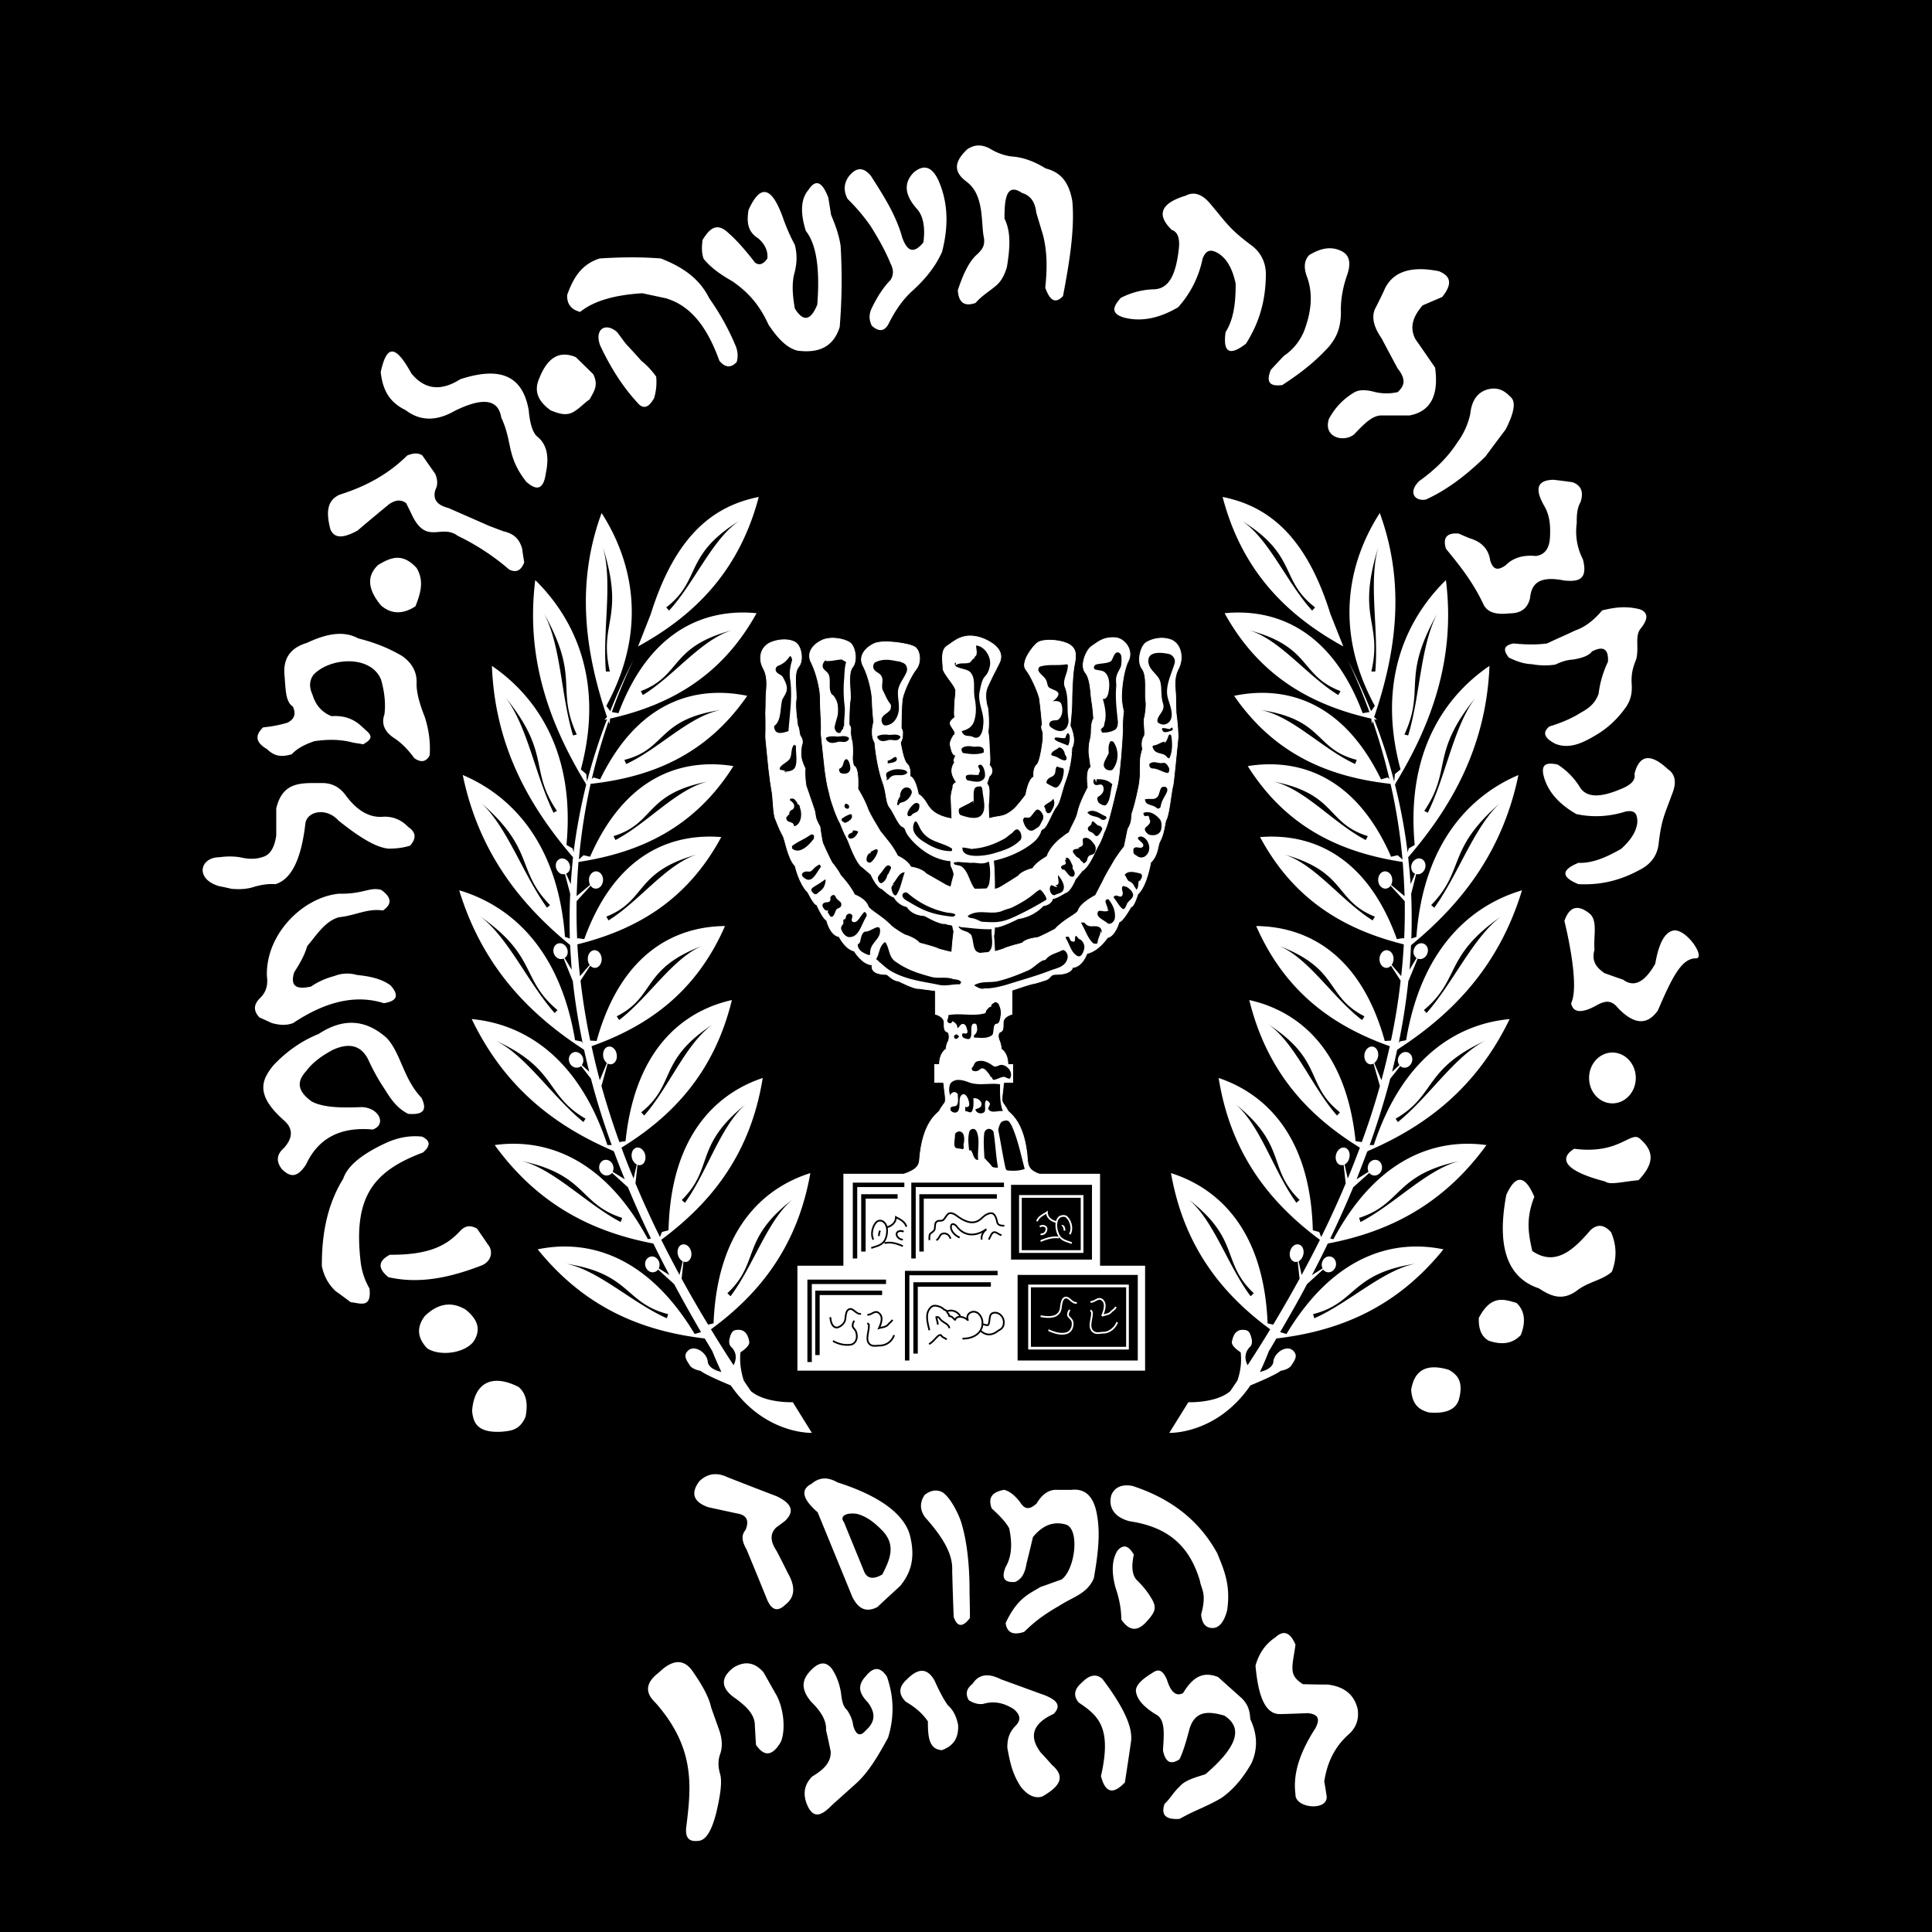 <svg xmlns="http://www.w3.org/2000/svg" width="2500" height="2500" viewBox="0 0 192.756 192.756"><path fill-rule="evenodd" clip-rule="evenodd" d="M0 0h192.756v192.756H0V0z"/><path d="M150.283 119.219c.932-2.069 1.863-2.014 2.797.187-.914 2.293-.541 3.841-.205 5.407 2.273 1.548 4.064-.037 5.797-2.069.691-.652 1.381-.578 2.07.205.559 1.305.578 2.61.074 3.934-.988.877-2.367.988-3.543 1.921-1.398.988-2.516.541-3.729-.261-3.355-1.12-4.175-4.477-3.261-9.324zm-68.707 31.659c-1.528-1.323-1.733-2.275-.615-2.834.876-.746 1.734-.634 2.591-.148 4.083 1.305 6.582 3.076 7.216 5.22.634 2.442.019 3.915-.951 5.108-.764.709-1.529 1.398-2.274 2.107-1.212.634-1.958.074-2.499-.988-1.156-2.834-2.312-5.65-3.468-8.465zm2.629.988c.652 1.622 1.324 3.226 1.976 4.848.298.783.914.914 1.846.373.765-1.492 1.437-2.983-.093-4.475-.839-.857-1.659-1.398-2.499-1.585-1.174-.131-1.659.318-1.23.839zm60.354-15.195c-2.199-.672-3.449 0-3.766 1.994.111 1.585.895 2.014 1.77 2.257 1.66.149 2.668-.28 2.984-1.269.504-1.826-.149-2.498-.988-2.982zm2.982-5.184c1.25-2.368 2.518-1.846 3.768-1.492.801.765.951 1.847.428 3.189-.783.857-1.846 1.043-3.207.577-.708-.391-1.026-1.136-.989-2.274zm-82.167 38.371c-1.062-1.007-.951-1.995.354-2.982 1.51-1.474 2.629-1.306 3.468 0 .876 1.268 1.548 2.479 1.753 3.467.242.709.503 1.398.746 2.107.41 1.081.392 1.92.13 2.629-.187.559-.187 1.175 0 1.846.261.783.038 2.237-.373 3.972-.484 1.883-1.025 2.573-1.603 2.74-.876.149-1.473-.037-1.398-1.212.484-3.971 1.044-7.924-3.077-12.567zm7.663-.652c-1.137-.951-1.081-1.883.149-2.834.988-.597 1.995-.652 2.983.466.447.783.895 1.585 1.342 2.368.764 1.528.839 3.561.391 4.586-.82 1.418-1.659 1.511-2.479.28l-.112-1.884c.038-1.23-1.062-2.125-2.274-2.982zm7.887.578c-.765-.933-1.101-1.865-.243-2.89.932-1.101 1.697-1.231 2.349-.354.503.783.746 1.566.876 2.349.075.69.168 1.343.615 1.734.335.503.541 1.007.597 1.51.279 1.007.708 1.175 1.286.485 1.026-.914.877-1.827.205-2.741-.727-.765-1.23-1.566-.242-2.629.876-1.1 1.548-.839 2.126.037.652 1.902.783 3.897.111 6.079-.969 1.789-1.958 3.468-3.207 4.586-.783.709-1.584 1.417-2.368 2.126-.969.987-1.92 1.622-2.591-.243-.336-1.006-.131-1.864.597-2.591 1.007-.615 1.883-1.306 1.846-2.48a70.998 70.998 0 0 0-.466-2.144c.056-.951-.503-1.884-1.491-2.834zm9.564-2.238c-.839.746-.876 1.492-.112 2.238 1.119.652 1.753 1.305 2.2 1.957 0 1.418.056 2.797 1.398 2.872 1.286-.467 1.659-1.361 1.622-2.48-.187-.987-.56-1.585-1.025-1.995-.448-.615-.896-1.491-1.343-2.498-.633-1.063-1.453-1.399-2.74-.094zm6.545.448c.615-.951 1.547-1.1 2.834-.448 1.455.522 2.908 1.063 4.363 1.586 1.174.466 1.715 1.025.895 1.863-2.088.952-2.518 2.238-1.287 3.86.393.41.766.839 1.137 1.249 1.475 1.268.578 2.237-.986 3.133-.691.223-1.398-.075-2.09-.896-.912-1.323-1.156-2.647-1.398-3.972 0-.708.094-1.397.746-2.106.467-.466.766-.988-.094-1.734-1.006-.652-2.012-.839-3.02-.54-.484.093-.988-.056-1.473-.354-.41-.709-.168-1.212.373-1.641zm10.61 1.883c1.92 1.287 3.318 2.461 2.199 7.327.484 1.865 1.342 1.716 2.387.635.205-1.324.41-2.648.596-3.972.225-1.249-.391-3.114-2.834-6.358-.689-.614-1.398-.316-2.088.392-.747.653-.839 1.324-.26 1.976zm8.388 4.773c.076-1.474.299-3.095-.707-3.599-1.287-.783-1.939-1.585-1.996-2.368 0-.577.652-1.175 1.604-1.752.504-.354.988-.522 1.492.652.391 1.249.914 1.696 1.604 1.342.801-1.286 1.752-2.312 3.506-1.603.781.708 1.564 1.398 2.348 2.106.709.69.82 1.398.857 2.088.691 1.455.783 2.909.131 4.382-.801 1.417-1.771 2.61-2.982 3.468-.766.466-1.791.933-2.834 1.398-.467.224-.932.466-1.381.709-1.211.074-1.9-.262-1.49-1.492.578-.54.895-1.175 1.49-1.715.541-.671 1.66-.951 2.592-1.249 2.91-2.499 3.953-4.531 1.883-5.854-1.527-.43-2.926-.56-3.486 1.379-.334 1.287-.67 2.368-.988 2.983-.914.617-1.418.225-1.643-.875zm9.231-8.464c.336-1.23 1.006-2.182 1.994-2.834.803-.746 1.473-.504 1.996.746-.336 2.312-.709 3.02.744 3.934.82.019 1.66.037 2.48.037 1.66.205 2.648 1.025 2.982 2.461.15 1.119-.223 1.809-.744 2.368-1.344 1.138-2.275 2.685-2.592 4.848.092.484.168.988.242 1.492.092 1.491-3.189 1.174-3.113-.225-.299-2.199.576-4.399 1.994-6.6.354-.709.504-1.361-.764-1.492-.896.037-1.809.074-2.723.094-1.584.055-2.237-1.921-2.496-4.829zm-48.776-6.712a488.2 488.2 0 0 0-1.995-4.866c-.616-1.082-.429-1.566-.093-1.995.317-.82.205-1.455-.895-1.622-.951-.206-1.902-.41-2.834-.616-1.492-.521-1.79-1.398-.895-2.591.802-.783 1.752-.914 2.834-.392 1.622.634 3.244 1.268 4.866 1.883 1.734.82 1.697 1.641.857 2.462-.279.204-.559.429-.857.633-.652.597-.652 1.38 0 2.35.392.746.765 1.491 1.138 2.237.783 1.38.689 2.405-.243 3.133-.764.744-1.398.614-1.883-.616zm18.663 1.845a369.72 369.72 0 0 1-.149-4.587c.056-1.249-.392-2.778-2.704-5.351-.541-.746-.541-1.492-.038-2.238.597-.466 1.193-.559 1.771-.261.857.56 1.678 2.35 1.865 2.983.373 1.193.858 3.412.838 7.104.02.82.038 1.641.038 2.461-.726.952-1.266.915-1.621-.111zm16.724.261c0-1.081-.223-2.163-.596-3.244-.354-1.38-.391-2.629.205-3.617.541-.634 1.082-.597 1.641.392-.26 1.156-.168 1.977.242 2.479.635.615 1.139 1.23 1.492 1.847.633 1.006.373 1.453-.598 2.498-.8.801-1.583.82-2.386-.355zm7.963-.503c.596-2.145 0-2.518-.113-3.338-1.043-3.505-3.168-5.389-7.027-5.966-1.455-.373-2.182-1.343-1.809-2.63.354-.782 1.062-1.081 2.088-.895 3.543 1.156 6.525 3.188 8.465 6.713.652 1.603 1.379 3.15.988 5.724-.336 1.249-.877 1.827-1.604 1.733-.654-.073-.914-.595-.988-1.341zm-19.504-4.736c.654-1.119.654-2.442.355-3.859-.355-.671-1.025-1.324-1.752-1.995-.318-.913-.131-1.604 1.248-1.846.541.131 1.062.541 1.604 1.249.541.877 1.082.597 1.623.131.539-.896 1.193-1.436 2.105-1.38h1.381c1.361-.149 2.293.615 2.592 2.741.297 1.846.018 3.934-.355 6.078-.67 1.565-2.031 1.827-3.467 2.76-1.865 1.062-2.686 1.826-3.486 2.591-1.102.373-1.717.075-1.848-.876 1.156-2.479 2.312-2.891 3.469-3.599.709-.242 1.398-.503 2.107-.746 1.324-.95 1.846-4.885.504-5.463-1.27-.391-2.369.019-3.357 1.231-.205.876-.41 1.733-.633 2.609-.205 1.268-.654 1.641-1.139 1.865-1.23.094-1.342-.521-.951-1.491zm-48.606-17.974c.783.652.97 1.678.709 2.983-.579 1.361-1.473 1.398-2.35 1.492-2.479.148-2.872-.896-2.983-2.089.205-2.647 1.827-3.784 4.624-2.386zm-9.341-7.066c1.212-1.175 2.573-1.547 4.083-.634 1.119.914 1.622 1.939.746 3.226-.988 1.175-3.393 1.417-4.586.634-1.026-1.063-1.064-2.145-.243-3.226zm-3.487-6.115c3.971.037 5.705-.97 6.974-2.331.447-.503.988-.708 1.734-.261.373.541.727 1.062 1.1 1.604.466.56.411 1.566-.597 2.032-3.3 1.286-6.339 1.883-9.359 1.193-1.083-.876-1.027-1.622.148-2.237zm3.3-10.2c.783-.671.746-1.193-.093-1.585-1.175-.13-2.35.075-3.524.598-2.648 1.211-3.953 2.424-4.344 3.616-1.585 2.555-2.144 5.52-2.125 8.708.243 1.155.764 1.92 1.379 2.498.504.354 1.007.727 1.492 1.1.913.074 2.106.69 1.883-1.361a6.981 6.981 0 0 1-.876-2.591c-.765-6.451 1.136-9.081 6.208-10.983zm-1.473-3.858c-1.1-.541-1.734-1.474-2.331-2.443a19.952 19.952 0 0 1-1.659-2.983c-.765-1.491-1.995-1.659-3.542-.95-1.119.597-2.014 1.268-2.61 2.069-.839.914-1.138 1.883.521 3.076 1.194.634 3.058.634 4.96.56 1.771.037 2.536 1.752 1.119 2.237-3.207-.298-5.426.857-6.638 3.468-.988 1.548-1.716 1.156-2.424.484-.634-.838-.467-1.51.186-2.088.951-1.044.951-1.977 0-2.797-2.946-2.61-2.144-4.102-1.006-5.5 1.361-1.436 2.89-2.461 4.475-3.095 2.293-1.511 4.567-1.604 6.805.392 1.417 1.51 1.66 4.083 3.468 5.966.671 1.361 0 1.715-1.324 1.604zm-2.517-20.286c.802-.56 1.006-1.212-.168-2.051-1.138-.335-1.79.429-4.214.373-3.617.354-7.328 4.045-7.197 8.222.149 1.025-.168 1.716-.728 2.237-.615.634-.615 1.249-.019 1.884l1.231.559c.82.243 1.547.243 2.144 0 3.132-2.088 6.153-2.89 9.042-1.977 1.324-.205 1.548-.782.671-1.771-.839-.634-2.014-.914-3.356-1.044a3.46 3.46 0 0 0-2.275.111 7.33 7.33 0 0 0-2.312 1.044c-1.342.299-2.125.057-1.678-1.417.504-.802 1.007-1.603 1.306-2.628.82-.933 1.752-2.499 3.169-2.872 1.643-.167 2.855-.913 4.384-.67zm-16.333-5.314c.82-.112 1.622-.112 2.423.075.728.13 1.436.112 2.145-.187.634-.299.97-1.044 1.119-2.051v-2.704c.541-2.312 1.995-2.517 3.542-2.536h.97c.933-.019 1.753.317 2.424 1.231 1.156 1.566 2.424 2.274 3.804 2.125.951-.019 1.771.335 2.424 1.025.783.522.839 1.137.187 1.865-.708.223-1.417.298-2.125.298-1.287-.093-3.039-1.212-5.034-2.815-1.212-1.342-3.114-.895-3.282.28-.448 3.934-1.548 5.631-2.983 6.079-.746-.057-1.492.074-2.237.298-.727.224-1.436.224-2.144.168-.41-.093-.82-.187-1.23-.261-2.445-.709-1.961-2.872-.003-2.89zm16.482-14.264c.13-1.044.019-2.2-.336-3.449-1.006-2.499-5.108-2.237-6.75-.485-.466.653-.392 1.324-.093 1.977.28.932.821 1.696 1.883 2.144.933-.056 1.864.075 2.797.82.224.206.447.392.652.597.839.671.373 1.007-.28 1.398-.373-.093-.746-.112-1.119-.205-1.249-.317-2.498-.299-3.748-.112-.652.224-1.603.597-2.256 1.305-1.137.335-1.771.149-2.479-.522-1.25-.727-1.119-1.454-.373-2.163a12.38 12.38 0 0 0 2.424-.466c.615-.317.914-.783.541-1.604-.746-.503-.708-1.659-.839-3.17-.149-1.733.69-2.722 2.237-3.188 1.827-.858 3.58-1.287 5.127-.448 1.473.373 2.927.895 4.4 1.771.932.671 1.473 1.548 1.417 2.722-.019.951.336 2.125.821 3.356.41 1.287.578 2.555.484 3.822-.391.727-.932.69-1.529.28-.541-.746-1.175-1.436-1.939-1.958-1.098-.688-1.358-1.527-1.042-2.422zm-.634-14.897c-1.156 1.1-1.044 2.442.298 4.046 1.026.876 2.182.895 3.431.075.503-1.287.895-2.517.111-3.822-1.472-1.604-2.665-.988-3.84-.299zm-3.841-7.011c2.424-.764 4.736-1.92 6.75-3.915.484-.187.988-.317 1.491-.019.429.615.876 1.249 1.305 1.864.224.541.28 1.082 0 1.604-.224.82.037 1.473 1.305 1.79 1.342.596 2.685 1.175 4.027 1.771.485.186.97.373 1.473.559.802.186 1.548.559 1.865 1.752.056.447.13.895.205 1.342-.335.895-.858 1.026-1.492.728a23.328 23.328 0 0 0-5.146-3.375c-1.641-1.23-3.132.988-4.586-2.125a63.778 63.778 0 0 0-.56-1.137c-.559-.41-1.119-.28-1.678.093a218.711 218.711 0 0 0-3.17 2.647c-1.398.765-2.293.82-2.704-.112-.465-1.77-.315-2.907.915-3.467zm4.102-12.23c.205 1.809.858 3.001 2.499 3.803 1.417 1.082 3.039 1.119 4.866.075 2.741-1.361 4.363-1.231 4.661.652 1.175 2.517.466 3.804 2.499 6.414.951.839 1.697.895 1.939-.802.336-1.566.205-2.909-.895-3.748-.485-.484-.709-1.51-.802-2.591-.671-3.841-3.319-4.232-6.824-3.095-1.939 1.23-3.562 1.044-4.885-.578-1.603-2.908-2.461-2.871-3.058-.13zm15.83.596c.764-1.939 1.92-2.815 3.636-2.088.578.559 1.156 1.137 1.734 1.696.578 1.137.038 1.771-.354 2.517-.504.336-.896.783-1.38 1.1-.839.634-1.659.335-2.499 0-1.492-1.062-1.622-2.143-1.137-3.225zm6.078-3.225c-.615-1.584.448-2.386 1.641-1.398.392.484.56.764.951 1.249.503.541 1.007 1.081 1.491 1.641.503.392 1.007.914 1.492 1.585a5.6 5.6 0 0 1-.206 2.144c-.541.97-1.081 1.137-1.641.485-1.602-1.735-2.777-3.693-3.728-5.706zm11.877 1.491c-1.417-3.953-3.263-5.612-5.333-6.228l-2.349-.503c-2.723.168-4.829.746-6.209 1.865-.913-.243-1.343-.82-1.286-1.716.578-1.566 1.323-3.001 3.225-3.617 2.238-.149 4.27-.149 6.116 0 1.995.783 3.785 1.865 4.829 3.971a24.825 24.825 0 0 1 2.629 4.736c.224.541.261 1.082.112 1.622-.578.616-1.156.579-1.734-.13zm-1.566-10.161c.746.914 1.753 1.604 2.872 2.238 1.305.913 2.573 2.069 3.598 4.325.839 1.25 1.734 2.293 2.872 2.592 1.995.261 3.561-.242 4.232-2.35.205-2.517.261-5.183.093-8.092-.149-1.025-.503-2.051-.951-3.095l-.279-1.734c-.541-1.398-1.175-2.014-1.995-.746-.746.876-.821 2.256-.242 4.083 1.044 1.305 1.417 3.766 1.137 7.346-.615 1.51-1.342 1.827-2.237.391-.187-1.081-.316-2.163-.111-3.263.242-.895.429-1.827.111-3.095-.429-.783-.839-1.697-1.249-2.871-1.175-3.17-2.293-3.021-3.375-.597-.167 1.082-.167 2.125.988 2.834.597.541.97 1.174.895 1.995-.41.597-.839.727-1.249.391-1.007-1.305-1.865-2.256-2.591-2.89-1.231-1.211-1.958-.429-2.629.652-.077.618-.114 1.252.11 1.886zm16.78 4.903c.504-1.044 1.1-2.014 1.865-2.797.354-.559.28-1.1 0-1.641-.503-1.249-1.212-2.498-1.995-3.748a19.264 19.264 0 0 0-2.293-2.704c-.41-.783-.373-1.51.093-2.2.745-.969 1.491-1.007 2.237-.093 1.25 1.958 2.517 3.916 3.132 6.172.448 1.212 1.044 1.752 2.107.466.205-1.584-.038-2.722-.709-3.412-1.193-1.379-1.268-2.573-.224-3.598.988-.802 1.79-.541 2.424.802.858 1.939 1.119 4.232.373 7.141-.671 1.529-1.752 2.815-3.039 3.971-.97.895-1.715 2.032-2.331 3.281-.41.708-.95.746-1.641.131-.297-.596-.297-1.174.001-1.771zm8.577-1.771c.074 1.082.522 1.697 1.77 1.268.691-.802 1.566-1.268 2.201-1.865.504-.503.764-1.155.932-1.734.279-1.734.447-3.43-.242-4.81-.018-2.107.242-3.58 1.734-2.573.746.224 1.305.765 1.436 1.977l.672 2.237c.447 1.734.41 3.487.223 5.239.467 1.342 1.045 1.622 1.771.839.652-3.394 1.176-6.693.932-9.453-.373-2.2-1.416-2.964-2.666-3.281-1.137-.708-2.273-1.119-3.393-1.193-.746-.093-1.473-.354-2.201-.802-.895-.466-1.602-.335-2.237.094-1.062 1.025-1.566 2.069-.13 3.169.541.392 1.008.951 1.287 1.883.354 1.118.316 2.33.465 3.505.262 1.062-.166 1.436-.559 1.864-.821.653-1.454 1.995-1.995 3.636zm26.717 4.177c-.279 2.032.393 2.424 2.033 1.156 1.119-1.771 1.902-3.822 1.977-6.526.094-1.379-.373-2.479-1.398-3.263-2.182-1.622-2.461-2.182-3.973-3.972-.875-1.137-1.752-1.473-2.627-1.006-2.48.746-2.947 1.902-1.381 3.412.652.224.801.932.709 1.846-.262 2.312-.84 4.102-2.592 4.083a7.657 7.657 0 0 0-3.207.857c-.689.783-1.119 1.529.316 1.958 1.566.411 3.338.187 5.408-1.025a10.318 10.318 0 0 0 2.441-4.848c.262-.652.635-1.156 1.697-.447.783.559 1.305 1.529 1.604 2.946.001 1.808-.167 3.505-1.007 4.829zm4.512 3.766c.43-.466.859-.932 1.307-1.398a5.482 5.482 0 0 0 2.051-2.573c.633-1.734.895-3.487.279-5.239-.336-.857-.373-1.641.186-2.237 1.102-.671 2.182-.951 3.283-.373.764.392.932 1.212.465 2.48-.41 1.212-.615 2.424-.578 3.635-.018 1.771-.596 2.686-1.268 3.468-1.51 1.641-3.039 2.741-4.568 3.748-1.436.204-1.585-.448-1.157-1.511zm5.799 4.885c-.615 1.902 1.549 2.386 2.537 1.529.895-.951 1.789-1.883 2.703-1.865h2.797c2.088-.392 2.945-1.977 2.555-4.773-.654-.951-1.307-1.902-1.959-2.833-.672-1.287-.148-2.368.709-3.375l1.957-.839c1.139-1.417.746-2.144-.334-2.573-2.891-.578-4.736.093-5.502 2.013-.26.541-.521 1.082-.801 1.623-.467.857-.205 1.92.578 3.039.541 1.025 1.08 2.032 1.621 3.039.951 1.174.578 1.809 0 2.349a5.052 5.052 0 0 1-2.236 0c-1.062-.298-1.754-.223-2.201.093-1.1.671-1.864 1.547-2.424 2.573zm9.006 6.209c1.566-1.119 2.871-2.386 3.822-3.878a7.365 7.365 0 0 0 1.268-2.796c.131-1.23.615-2.107 1.641-2.442 1.213-.354 1.865.186 2.461.802.504.541.168 1.715-.559 3.151-.672.895-1.342 1.79-2.014 2.704-2.125 2.088-4.102 3.468-5.967 4.307-1.043.184-1.826-.674-.652-1.848zm2.666 6.749c1.324 1.622 2.666 3.263 3.729 5.519.318.69 1.025 1.119 2.592.933 1.008 0 1.791-.354 2.07-1.51.131-1.343.783-2.293 3.393-1.771 1.344.13 2.426 0 1.885-2.107a6.068 6.068 0 0 1-.615-3.636c-.02-.802.055-1.528.373-2.069.316-.951.129-1.659-.803-1.995a65.456 65.456 0 0 0-1.902-.242c-1.398.037-2.014.671-.932 2.573.598 1.006.635 2.032.598 3.039-.039 1.063-.373 1.828-1.398 1.995-1.27-.13-2.275.168-3.021.914-.615.429-1.193.652-1.547-.447-.168-1.212-.914-1.902-2.051-2.237-.355-.149-.729-.299-1.082-.466-1.178-.115-1.625.388-1.289 1.507zm10.33 17.732c-.729.578-.541 1.156.596 1.734 1.25.503 2.48.038 3.73-.69 1.1-.615 2.18-1.417 3.262-2.908.561-.783.672-1.566.615-2.35-.074-1.287.242-1.902.467-2.554.279-1.194-.188-2.293.465-3.04.746-.951.709-1.566-.129-1.883-1.492-.373-2.629-.149-3.748.112-.84 1.006-1.734 1.678-2.666 1.995-.934.448-1.902.858-2.834 1.306-1.119.148-2.238.111-3.357 0-1.154.242-.912.802-.465 1.398 1.1.559 1.846.652 2.33.671a6.985 6.985 0 0 0 2.33.037c.598-.298 1.176-.466 1.771-.503.895-.149 1.586-.392 1.865-.802 1.156-.597 1.678-.243 1.604 1.025a10.344 10.344 0 0 0-.934 3.189c-.354 1.006-1.023 1.473-1.732 1.864-1.063.671-2.127 1.081-3.17 1.399zm2.889 13.61c-1.732.709-1.732 1.417 0 2.126 1.902.093 3.898-.224 6.061-1.398 1.137-.56 1.789-1.417 1.939-2.592.279-2.461.596-2.927 1.324-4.941.502-1.193.354-2.032-.393-2.536-1.734-1.622-2.852-1.454-3.338.466.131.633-.354 1.062-1.137 1.417-1.92.838-3.617 1.174-4.381-.206a7.13 7.13 0 0 0-2.145-2.144c-.934-.187-1.717-.187-1.398 1.137.373 1.436 1.379 2.722 3.262 3.804 1.643.354 3.301.261 4.941-.261.635-.093 1.193-.038 1.139 1.119-.094.876-.635 1.734-1.604 2.61-1.437.821-2.853 1.455-4.27 1.399zm-1.399 5.799s1.605 6.32.672 8.203c.262 1.398 1.902.578 2.592.187.689-.373 1.379-.597 2.07.28 1.604 1.678 2.926 1.771 3.99.261 1.398-3.244 2.33-5.165 3.746-5.202 1.082.075-.689-2.759-2.068-2.796-1.045.111-1.604 1.435-1.939 3.337-1.062 1.864-2.125 2.387-3.207 1.585-.615-.205-1.23-.429-1.865-.652-.727-.522-1.324-1.119-.988-2.331-.111-1.324.318-2.796-.41-3.542-1.212-1.027-2.089-.803-2.593.67zm4.793 13.126c1.285 0 2.33 1.138 2.33 2.536s-1.045 2.535-2.33 2.535c-1.287 0-2.33-1.137-2.33-2.535s1.043-2.536 2.33-2.536zm-3.805 9.602c4.494.596 5.631-1.827 6.545-1.008 1.381 1.212 1.51 2.405-.131 4.14-1.732.168-2.852.503-3.336.131-5.035-1.306-4.103-2.667-3.078-3.263z" fill-rule="evenodd" clip-rule="evenodd" fill="#fff"/><path d="M96.044 96.547c1.1 0 1.995.913 1.995 2.051 0 1.118-.895 2.032-1.995 2.032s-2.014-.914-2.014-2.032c.001-1.138.914-2.051 2.014-2.051z" fill-rule="evenodd" clip-rule="evenodd" fill="#fff" stroke="#000" stroke-width=".056" stroke-miterlimit="2.613"/><path fill-rule="evenodd" clip-rule="evenodd" fill="#fff" stroke="#fff" stroke-width=".344" stroke-miterlimit="2.613" d="M109.58 126.453v-9.173H84.317v9.173h25.263z"/><path fill-rule="evenodd" clip-rule="evenodd" d="M108.947 125.67v-7.458h-8.074v7.458h8.074z"/><path fill-rule="evenodd" clip-rule="evenodd" stroke="#fff" stroke-width=".27" stroke-miterlimit="2.613" d="M101.807 124.868v-5.5h6.152v5.5h-6.152z"/><path d="M90.078 123.675a.67.67 0 0 1-.597-.392c-.167-.391.354-.597.671-.391m-3.225 1.623c.485-.187 1.044-.243 1.361-.783.28-.541.354-1.492-.167-1.847-.187-.148-.56-.148-.746.112-.317.392-.522 1.138-.242 1.678m.671-.895a1.268 1.268 0 0 0-.112.541m.745-.877c.411-.056.951-.41.951-1.007.373.205.876.41 1.044.951m-2.182 1.641c.634-.149 1.231.037 1.828.299" fill="none" stroke="#000" stroke-width=".172" stroke-miterlimit="2.613"/><path d="M85.305 125.559v-7.347h4.922m-4.083 6.656v-5.5h3.412" fill="none" stroke="#000" stroke-width=".442" stroke-miterlimit="2.613"/><path fill-rule="evenodd" clip-rule="evenodd" fill="#fff" stroke="#fff" stroke-width=".344" stroke-miterlimit="2.613" d="M114.074 136.577v-10.124H79.73v10.124h34.344z"/><path fill-rule="evenodd" clip-rule="evenodd" d="M113.516 135.738v-8.539h-11.991v8.539h11.991z"/><path d="M103.82 131.319c.447.057.801.149 1.359 0a.95.95 0 0 0 .635-.689c.074-.392.074-.951.391-1.138.447-.205.729.597 1.23.484m-.706.71c-.131.187-.242.447-.131.634.168.205.373.354.41.597.074.541-.205.988-.633 1.101-.598.148-1.195-.057-1.754-.299h.074m4.102-2.835c.393.056.746-.503 1.156-.205.467.354.225 1.1 0 1.604.318-.149.672-.111.914-.41.148-.149.354-.242.467-.484m-2.537.334c.076.056.15.205.15.205.037.634-.43 1.492.131 1.939.316.242.67.093 1.025.093.484 0 1.117-.392 1.361-1.044" fill="none" stroke="#fff" stroke-width=".172" stroke-miterlimit="2.613"/><path d="M97.984 132.121c.242 0 .559.187.633.037.168-.335.037-.987.393-1.137.596-.243 1.285.392 1.117 1.137-.074.41-.391.504-.596.653-.521.392-1.119.503-1.715-.057m-4.251-.596c0-.242-.112-.484-.149-.745.187-.037.242 0 .392.204.28.354.839.448.914.896m-2.034 1.585c.317-.149.559-.485.839-.746.075-.093.317-.242.392-.093.168.242.373.205.522.392m1.585-.094c.728 0 1.677-.242 1.958-1.193.037-.242.074-.503-.037-.802-.037-.148-.168-.335-.244-.429-.279-.298-.67-.354-.988-.111-.242.205-.242.447-.13.745-.112-.242-1.025-.689-1.306-.093-.167-.112-.279-.354-.522-.354-.112 0-.037-.148-.149-.242-.168-.205-.13-.354-.373-.392a1.901 1.901 0 0 0-.354-.261c-.354-.149-.82-.299-1.1.111-.485.541-.242 1.436-.056 2.182m1.716-1.883c.56-.205 1.044 0 1.361.447" fill="none" stroke="#000" stroke-width=".172" stroke-miterlimit="2.613"/><path d="M91.141 125.559v-7.347h9.025m-8.223 6.656v-5.5h7.514m-8.95 16.37v-8.726h9.024m-8.185 8.036v-6.897h7.513" fill="none" stroke="#000" stroke-width=".442" stroke-miterlimit="2.613"/><path fill="none" stroke="#fff" stroke-width=".27" stroke-miterlimit="2.613" d="M102.719 134.508v-6.209h9.771v6.209h-9.771z"/><path d="M92.726 123.731c0-.206-.038-.504.093-.653.112-.093.28-.186.354-.298.205-.187 0-.689.279-.896.149-.148.466-.037.634-.148.243-.187.354-.597.634-.69.205-.056.485.057.671.205.727.541 1.547.988 2.311.485.281-.187.486-.485.803-.597.186-.094.391-.149.596-.037.225.187.318.484.393.838.037.299.391.354.709.354m-.281.934c-.279-.037-.465-.298-.707-.298-.281 0-.393.447-.561.745m-5.238.056c.317-.112.317-.597.634-.653.317-.093.671.112.783.504m.913-.112c-.429-.187-.951-.634-.858-1.175.075-.298.392-.148.541.038.839 1.137 2.069.988 2.983.298-.279.262-.559.597-.465 1.044" fill="none" stroke="#000" stroke-width=".172" stroke-miterlimit="2.613"/><path d="M103.82 123.135c.242.056.484-.094.559-.354.168-.447-.354-.597-.635-.392m3.19 1.64c-.484-.205-1.045-.261-1.324-.839-.279-.56-.354-1.454.131-1.79.223-.111.596-.149.746.094.354.354.559 1.137.242 1.641m-.672-.84a.755.755 0 0 1 .148.485m-.744-.84c-.449-.093-1.008-.391-1.008-.987-.316.242-.82.392-.988.895m2.181 1.622c-.635-.093-1.268.112-1.826.354" fill="none" stroke="#fff" stroke-width=".172" stroke-miterlimit="2.613"/><path d="M82.844 131.413c.037.652.316 1.155.783 1.007.28-.112.597-.354.69-.709.075-.335.037-.933.392-1.081.392-.205.708.541 1.193.447m-.672.69c-.13.205-.205.448-.13.653.13.187.317.335.354.634.13.559-.149 1.007-.541 1.1-.652.094-1.249-.056-1.79-.354h.037m3.376-2.629c.392.056.746-.485 1.119-.187.503.335.28 1.024.038 1.528.317-.093.671-.093.913-.354.149-.187.354-.298.429-.484m-2.499.335a1.1 1.1 0 0 1 .149.149c.056.709-.429 1.548.131 1.995.28.205.671.094.988.094a1.51 1.51 0 0 0 1.398-1.044" fill="none" stroke="#000" stroke-width=".172" stroke-miterlimit="2.613"/><path d="M80.774 135.888v-7.999H88.4m-6.843 7.308v-6.208h6.452" fill="none" stroke="#000" stroke-width=".442" stroke-miterlimit="2.613"/><path d="M99.457 96.621c.074 1.045.242 2.182.354 2.237l1.156-.056v2.387s-.877.205-.877.839c0 .597 0 .857-.354.951 0 0-.279.242-.037.839 0 0 .186.354.186.839 0 0 .672.354.672 1.548h.484v1.79h-.875s-.076.186-.076.447c0 .242-.205 1.23-.074 1.528.15.262.43.597.541.858.131.242 1.715 1.025 1.957 4.959.076.896.523 1.138 1.549 1.492H89.835c.914-.354 1.827-.597 1.902-1.492.28-3.934 1.865-4.717 1.996-4.959.111-.262.391-.597.559-.858.112-.298-.093-1.286-.093-1.528 0-.262-.075-.447-.075-.447h-.876v-1.79h.485c0-1.193.671-1.548.671-1.548 0-.484.242-.839.242-.839.149-.597-.074-.839-.074-.839-.373-.094-.373-.354-.373-.951 0-.634-.876-.839-.876-.839v-2.387l1.156.056c.205-.056.484-3.225.484-3.673 0-.746.205-2.293.205-2.293-.205-.335-.28-2.48-.373-3.412-.037-1.1.373-1.995.373-2.237 0-.243-.167-.597-.28-.839-.13-.261.187-2.386.112-3.822-.038-1.455-.112-2.592-.112-2.983 0-.447.187-1.044.187-1.044-.075-.355.354-.504.354-.504s-.466-.596-.466-1.137c0-.503.28-.839.28-.839-.242-.354.28-.69 0-.746-.28-.094-.354-.69-.448-1.044-.037-.354.373-.951.373-.951s.187 0 .075-.336c-.168-.354-.448-.596-.448-.857 0-.242.485-.578.485-.578-.112-.261-.037-.708-.037-1.193 0-.503.112-.951.112-1.454 0-.484-1.268-1.734-1.268-2.219 0-.56-.28-1.79.392-2.237.689-.41 1.641-1.548 3.711-.708 2.014.895 1.732 1.939 1.51 2.386-.279.56-1.082 2.089-1.25 2.592-.186.485-.074 1.492.094 1.884.074.447.148 1.678.037 2.386 0 0 .111.69.111 1.193 0 .541.168 1.883 0 2.125 0 0 .281.243.281.597s-.281.541-.281.541l-.243.744s.242.112.242.746c0 .689-.074 1.398-.074 1.398s0 1.641.242 3.263c.281 1.79.467 4.083.318 6.32-.037.933.148 3.077-.037 3.412 0 0 .111 1.342.111 2.088l.206 1.194z" fill-rule="evenodd" clip-rule="evenodd" fill="#fff" stroke="#fff" stroke-width=".074" stroke-miterlimit="2.613"/><path d="M95.317 66.398c.429-.354.988-.112 1.436-.298.186-.112.28-.41.465-.41-.037-.187.205-.242.205-.391.074-.298-.037-.597-.037-.895.877.056 1.623 1.249 1.342 2.181a1.895 1.895 0 0 1-.502.951c-.279.335-.373.932-.484 1.436-.244 1.193.521 2.181.354 3.375-.037.447-.111.839-.393 1.138-.166.149-.391.149-.596.056-.392-.242-.914.093-1.156-.597.56-.149 1.082-.392 1.268-1.1.205-.69.168-1.436.037-2.125-.186-.895.094-1.846-.317-2.479-.261-.504-.988-.448-1.547-.746-.038 0-.187-.205-.112-.354 0-.037.075 0 .112 0l-.075.258zM97.182 74.49c.355 0 1.119-.112.951.597-.672.243-1.379.149-2.051.038-.056 0-.205-.299-.131-.448.392-.391 1.119-.187 1.641-.093l-.41-.094zM97.666 77.156c.281-.392-.205-.634-.037-.783.43-.41.783.839.598 1.23-.373.597-1.082.354-1.641.261-.187 0-.317-.41-.149-.503.354-.149.783 0 1.23-.056-.001.001-.038-.149-.001-.149zM97.107 80.232c.111-.541-.074-1.137.148-1.585.131-.187.41-.187.598-.187.094.038.168.243.168.392.074.838.391 1.79-.037 2.386-.393.597-1.399.336-2.107.093-.243-.056-.28-.597-.131-.69.448-.261.932-.447 1.361-.746v.337zM95.522 85.994c1.1-.336 2.181.503 3.132-.038.168.69.168 1.492.037 2.181-.111.634-.912 1.044-1.342.634-.596-.597-.671-1.734-1.361-2.275-.149-.149-.392-.149-.597-.205-.075 0-.317-.093-.187-.242.076-.055.225.001.318-.055zM95.877 92.501c1.025.093 2.07.243 3.059.205-.076.746.316 1.79-.318 2.274-.354.261-.764.149-1.08 0-.467-.187-.393-1.044-.598-1.585-.037-.205-.224-.242-.316-.354-.354-.186-.783-.186-1.025-.634.11.001.203.094.278.094zM99.42 102.141c.279 0 .354-.411.391-.709.111-.447 0-.932-.205-1.286-.074-.094-.316-.243-.428-.094-.131.094-.318.149-.281.392-.242 0-.316.205-.484.354-.037.094-.074.299-.148.299-1.23.335-2.461-.057-3.655.187.075.261-.242.559 0 .745.075.056.354.149.392-.149.242.112.522.299.522.709.187-.112.28-.354.429-.41.317-.094.485.205.522.56 0 .037.038 0 .038-.057 0 .149.037.354-.038.392-.13.112-.354-.037-.447.056-.112.149 0 .393.205.448.205.093.484.148.56 0 .243-.354 0-.951.205-1.343.075-.149.354-.149.428 0 .113.392.113.802-.242 1.044-.037.056 0 .149 0 .243.598 0 1.268.148 1.791-.243.24-.207.035-1.101.445-1.138zM95.485 103.185c-.13.037-.373.093-.279.336.112.242.354.093.429-.057.167-.131-.15-.131-.15-.279zM98.729 107.343c.244-.038.244.392.412.392.354-.038.707-.299 1.062-.299.205.056.521.299.596.112.279-.598-.279-1.193-.746-1.287-.316-.111-.689.299-.951.094-.484-.354-1.043-.653-1.641-.448-.279.094-.279.448-.465.597-.094.094 0 .299.038.299.279.148.559.056.783-.149.447-.298.801.541 1.193.896l-.281-.207zM94.833 109.337c-.038-.261.168-.261.242-.354.168-.094.485.056.485.242 0 .354.111.895-.168 1.1-.149.094-.392 0-.56.205v.243c.205.242.485.298.69.148.392-.392.038-1.286.392-1.641.354-.354.671.205.764.689.112.411-.13.56-.373.448v.447c.242-.037.559.299.69-.037.149-.354.149-.802.112-1.25a.752.752 0 0 1 .803.448c.111.447-.281.54-.598.652.111.485.746.485.914.242.148-.242-.037-.802.111-1.044.037-.205.279 0 .391.149.131.205-.186.447-.111.652.318.448.951.094 1.436.187-.316-.839-.279-1.79-.279-2.686-.988-.148-2.031.149-2.983-.148-.634-.242-1.361-.484-1.865-.037-.242.189-.317.898-.093 1.345zM96.082 114.502c.075-.447.224-.951 0-1.398-.168-.242-.448-.298-.69-.093-.075.037-.112.148-.112.242 0 .447-.205 1.137.112 1.286.205.056.447.056.634.112 0 .037.131-.057.131-.149 0-.447-.038-.447-.075 0zM96.678 114.688c-.056-.634-.13-1.193.037-1.79.112-.298.541-.392.708-.037.393.839.074 1.883.168 2.871-.447 0-.484-.597-.69-.933-.073-.111-.186.095-.223-.111zM98.227 115.826c-.037-1.082-.131-1.771-.037-2.667 0-.205.111-.41.316-.503.223-.094.596.056.635.354.186 1.286.223 2.33.428 3.467-.148.057-.521 0-.596-.093-.244-.354-.523-.559-.746-.857v.299zM99.959 111.91c.207-.093.373-.149.561-.093.205.037.279.298.41.484.633 1.398.914 2.89 1.305 4.325-.559.205-1.156.205-1.715.149-.111 0-.225-.205-.225-.354-.205-.896-.41-2.22-.689-3.617-.038-.148.167-.801.353-.894z" fill-rule="evenodd" clip-rule="evenodd"/><path d="M96.791 86.05c.28 0 1.305-.056 1.995-.149 2.182-.354 4.084-1.547 4.643-2.237.561-.689.279-.839.672-.988.391-.206.875-1.734 1.322-2.238.355-.503.467-1.379.859-2.479.652-1.697.652-3.319.652-3.319.504-.895-.168-2.237-.168-2.237s.168-1.547.168-2.182c0-.708.037-2.591.223-3.729.242-1.137.281-1.846-.67-2.293-.914-.392-2.387-.448-2.947-.093-.502.354-1.732 1.995-1.193 2.685.523.653 1.193 2.182 1.361 2.871.113.708.281 2.629.281 2.629-.207.354.074.559.074.895v.56s-.242 2.274-.635 2.573c-.391.354-.279 1.193-.279 1.193-.559.206-.803 1.791-.803 1.791s-.875 1.193-1.268 1.491c-.783.634-1.062.597-1.9.746-.486.093-1.754.485-2.313.448-.559-.112-1.436-.205-1.902-.299-.839-.149-1.901-.447-2.461-1.454-.485-.839-.876-.988-.876-.988s-.279-1.641-.839-1.79c0 0 .112-.895-.279-1.231-.392-.298-.672-2.144-.672-2.144s.205-.336.205-.634c0-.354.075-.448-.13-.802 0 0 0-2.275.13-2.983.149-.689.821-2.218 1.343-2.871.56-.69.429-1.883-.112-2.237-.522-.354-3.114-.746-4.027-.354-.951.447-1.66 1.305-1.1 2.293.541 1.044.876 2.685.876 3.375 0 .652.149 2.181.149 2.181s-.392 1.25.112 2.033c0 0 .167 2.181.764 3.878.429 1.1.317 2.088.708 2.573.41.503.876 1.79 1.286 1.938.429.206.149.354.709 1.044.522.653 2.032 2.238 4.213 2.387.671.056 1.715.149 1.976.149h-.147v-.002z" fill-rule="evenodd" clip-rule="evenodd" fill="#fff" stroke="#fff" stroke-width=".074" stroke-miterlimit="2.613"/><path d="M96.996 99.102c-2.201 0-5.333-.485-5.333-.485-.391.094-2.032-.745-2.032-.745-.466 0-1.026-.56-1.026-.56l-.168-.094c-1.752 0-1.417-.95-1.417-.95-1.007-.037-1.79-1.38-1.79-1.38-.914-.205-1.51-1.436-1.51-1.436-.914-.149-1.249-1.641-1.249-1.641-.354-.112-.988-1.547-.988-1.547-.242.056-.876-1.23-.876-1.23-.876-.858-1.268-2.629-1.268-2.629-.746-.746-1.025-2.741-1.231-3.039-.429-.783-.596-1.342-.708-1.584-.28-.504-.243-2.293-.41-2.983-.112-.634-.075-.485-.28-2.032-.187-1.79-.316-3.17-.316-3.17.037-1.249 0-2.479 0-2.479s.037-.895.037-1.604c0-.69.279-1.79-.261-2.815-.56-1.007-.28-2.144.708-2.591.914-.392 1.977-.354 2.499 0 .559.354.839 1.79.28 2.442-.559.69-.112 2.629-.242 3.319-.112.652.168 2.536.168 2.536.205.335.111.783.279 1.044.354.485.111.932.111.932s-.111.708-.037 1.193c.075.503.392 1.1.392 1.1-.074.783.093 1.734.093 1.734s.504 1.436.821 2.387c.167.541 0 .746.559 1.678 0 0 .205 1.585.317 1.734 0 0 .485 1.1.876 1.846 0 0 .559.652.876 1.287 0 0 .913.951 1.398 1.939 0 0 1.062.354 1.342 1.137.075.354 1.436 1.007 2.35 1.995.149.149 1.305.932 1.548.932 0 0 .876.298 1.23.746 0 0 1.641.41 1.92.596 0 0 1.23.354 1.585.354.746 0 1.026 0 1.696.056.69.093 1.045-.056 1.752-.056.355 0 1.398-.354 1.398-.354.279-.186 1.902-.596 1.902-.596.354-.448 1.51-.541 1.51-.541.242-.056 1.586-.746 1.754-.839.912-1.007 2.182-1.492 2.311-1.846.225-.783 1.734-1.529 1.734-1.529.484-.951.727-1.399.727-1.399.281-.634.988-1.79.988-1.79.393-.746 1.156-1.678 1.156-1.678.113-.56.355-1.734.355-1.734.559-.951.242-1.193.484-1.79.316-.951.596-2.387.596-2.387s.188-.839.15-1.641c0 0 0-.839.037-1.342.092-.485.205-.839.205-.839s-.205-.802.168-1.287c.148-.261-.131-1.547.037-1.883 0 0 .223-1.044.111-1.696-.111-.69.168-2.424-.354-3.133-.561-.689-.168-2.274.391-2.628.561-.354 1.586-.634 2.555-.243.951.447 1.193 1.827.672 2.834-.561 1.025-.281 2.125-.281 2.815 0 .708.039 1.604.039 1.604s.168 1.175.205 2.368c0 0-.131 1.398-.318 3.188-.168 1.529-.131 1.436-.279 2.032-.131.69-.316 2.573-.596 3.077-.131.205-.168 1.342-.635 2.181-.205.298-.131 1.342-.914 2.088 0 0-.373 2.331-1.285 3.17 0 0-.393 1.305-.672 1.249 0 0-.783 1.436-1.193 1.529 0 0-.393 1.398-1.156 1.547 0 0-.877 1.342-2.051 1.585 0 0-.447 1.343-1.436 1.398 0 0-.037.689-1.715.689-.521 0-.43.354-.914.541-.467.149-1.025.354-1.436.41-.43.093-2.07.689-2.498.783-.353.056-1.547.15-3.447.15z" fill-rule="evenodd" clip-rule="evenodd" fill="#fff" stroke="#fff" stroke-width=".074" stroke-miterlimit="2.613"/><path d="M96.902 92.445c1.715 0 2.387.056 2.387.056.559.056 2.273-.839 2.273-.839 1.66-.243 2.5-1.287 2.5-1.287.912-.149.949-.708.949-.708.41-.038 1.27-.597 1.27-.597.521-.093 1.006-1.342 1.006-1.342.15-.149.672-.839.672-.839.709-.392 1.342-2.032 1.51-2.331.484-.801.596-1.342.709-1.584.316-.504.877-2.89 1.043-3.58.113-.634.318-.895.467-2.48.205-1.79.316-4.027.316-4.027-.037-1.23.094-1.883.094-1.883s-.205-.783-.205-1.491c0-.69.168-2.573.672-3.562.559-1.044-.355-2.293-1.344-2.33-1.23-.056-1.715.485-2.273.839-.561.335-1.23 1.939-.672 2.629s.521 2.088.635 2.778c.131.652.205 1.827.205 1.827-.242.354-.242 1.044-.242 1.398 0 .354-.168.989-.168.989s-.113.708-.037 1.249c.092.597.166 1.23.166 1.23-.559.205-.279 1.995-.279 1.995s-.838 1.529-1.025 2.479c-.131.652-.484 1.1-.877 2.032 0 0-.447.261-.559.392 0 0-1.23.802-1.641 1.995 0 0-1.1.597-1.416 1.193 0 0-1.082.242-1.438.746 0 0-1.752 1.137-2.031 1.231-.391.149-.709.112-1.23.056-.148 0-1.23.056-1.473 0-.242-.056-1.436-.093-1.585-.093-.205 0-.839-.205-1.118-.41-.429-.243-1.79-1.025-1.79-1.025-.392-.503-1.51-.653-1.51-.653-.28-.652-1.305-1.1-1.305-1.1-.392-.783-.802-1.287-.802-1.287-.112-.149-.951-1.194-.951-1.194-.56-.932-.951-1.584-1.194-2.125-.316-.951-1.025-2.088-1.025-2.088s.149-2.144-.41-2.293c0 0-.187-.484-.112-1.081.038-.541-.037-1.249-.037-1.249s-.168-.634-.168-.989c0-.354.093-.447-.149-.801 0 0 0-1.771.112-2.424.13-.69-.317-2.629.242-3.319.522-.652.243-2.088-.28-2.442-.559-.354-1.79-.634-2.74-.243-.951.447-1.623 1.287-1.082 2.274.522 1.044.876 2.685.876 3.375 0 .708.056 1.79.056 1.79s.075.69.037 1.939c0 0 .187 1.883.392 3.673.205 1.585.354 1.846.485 2.48.149.69.708 2.237 1.025 2.741.112.243.28.783.708 1.585.168.298.839 2.424 1.548 2.834 0 0 .689.597.802.69 0 0 .597 1.342 1.119 1.436 0 0 .783.746 1.193.839 0 0 .354.746 1.305.951 0 0 .354.801 1.752.895 0 0 1.436.839 1.977.783-.001-.002.931.297 2.665.297z" fill-rule="evenodd" clip-rule="evenodd" fill="#fff" stroke="#fff" stroke-width=".074" stroke-miterlimit="2.613"/><path d="M88.848 70.258c-.373-.448-.522-.933-.765-1.38-.205-.447.112-1.007-.149-1.436-.168-.299-.522-.354-.728-.653-.186-.298-.037-.69.206-.746.634-.298 1.305-.242 1.976-.094.205.038.41.038.597.149.373.093.597.448.485.895-.206.541-.597.988-.802 1.585-.224.69.093 1.529 0 2.331-.112.746-.503 1.287-1.1 1.436-.205.056-.41.056-.522-.149-.392-.839.559-.933.802-1.436.037-.148.074-.391 0-.502zM88.531 73.297c.429.093.857-.149 1.268.149.037 0 .037.149 0 .187-.317.41-.764.112-1.156.206-.354.093-.802.242-1.082-.206-.037-.038-.037-.187 0-.187.373-.205.802-.149 1.23-.149h-.26zM88.568 75.87c.354.056.82-.69.914-.149 0 .354-.597.391-.914.447v-.298zM88.437 77.902c.168-.242-.111-.485 0-.746.094-.149.243-.187.354-.242.448-.205.914-.205 1.398-.094.205.038.429.243.28.336-.56.447-1.268-.149-1.79.56 0 .037-.206.148-.243-.056v.242h.001zM89.873 80.083c-.167.056-.205.298-.28.261-.205-.112.038-.299-.037-.504.112 0 .112-.354.242-.298-.037-.689.429-1.137.876-.932.149.037.354.298.28.541-.204.54-.596.839-1.081.932zM90.861 80.531c.28-.299.522-.597.839-.299.037.056.037.261 0 .41-.075.448-.485.392-.708.634-.093.149-.317.206-.41.112-.15-.261.093-.596.279-.857zM91.812 82.675c.765 1.379 2.07 1.286 3.151 1.976.037.056.037.261-.037.261-.951.038-1.864-.354-2.704-.895-.671-.41-1.398-1.044-1.007-1.939.205-.391.41.243.597.597zM96.715 84.707c1.306-.056 2.332-.391 3.525-1.044.242-.149.484-.392.727-.541.148-.149.355-.447.596-.354.355.205.43.839.244 1.044-.803.802-1.717 1.044-2.705 1.342-1.043.298-3.188.503-3.076-.597.28 0 .802.149 1.119.149h-.43v.001zM102.066 81.836c0-.112.094-.205.131-.261.148-.038.393.056.559-.038.188-.149.355-.447.561-.652.223-.298.596.056.746.447a.636.636 0 0 1-.074.541c-.131.206-.207.504-.41.653-.15.093-.318.205-.467.298-.522.242-.915-.391-1.046-.988zM104.305 80.736c-.037-.149-.168-.298-.131-.298.279-.354.652-.354.914-.746.242.504 0 .896-.225 1.287-.131.205-.41.205-.484 0a.422.422 0 0 1-.074-.243zM104.547 77.753c-.094.056-.205.354-.094.41.242.149.598.335.766.392.465.205.949-1.044.912-1.734 0-.298-.391-.149-.633-.354-.205.056-.168.448-.242.69-.168.409-.485.298-.709.596zM106.281 75.87c-.43 0-.746-.391-1.193-.448-.037-.037-.262-.037-.188-.242.15-.298.467-.354.672-.541.168-.205.633.149.672.634 0 0 .092.112.131.206.037.056.037.187.037.298-.076-.001-.131.093-.131.093zM106.281 73.632c-.43.056-.635-.093-1.025-.038-.244.299.633.485 1.268.783.129 0 .279-.746.168-1.044-.169-.447-.317.057-.411.299zM103.82 66.491c.838-.242 1.678-.056 2.516-.205.316-.037.188.261.188.298-.037.653-.561 1.342-.279 1.995.408 1.044.168 2.088.354 3.169a1.3 1.3 0 0 1-.223.896c-.449.54-1.119.242-1.604-.149-.188-.205-.039-.541.24-.597.207-.056.41 0 .561-.093.43-.298.484-.988.354-1.436-.074-.447-.504-.447-.914-.41.318-.149.803-.689.486-.932-.242-.205-.598-.261-.84-.448-.168-.112-.168-.503-.279-.708-.148-.335-.467-.484-.709-.839-.132-.149-.093-.485.149-.541zM82.359 65.95c.671.038.951-.111 1.585-.148.094 0 .41.242.485.242-.167.447-.167 1.137-.205 1.641a12.94 12.94 0 0 0 .037 2.685c.093.69-.075 1.38-.037 2.07-.038 0-.075 0-.075.056-.075.541 0 0-.243.503-.037.149-.242.149-.354.094-.149-.094-.317-.354-.279-.597.242-1.082.392-.988.317-2.088-.038-.392-.243-.783-.466-1.044a.446.446 0 0 1-.242-.298c-.205-.485 0-1.138-.168-1.678-.112-.354-.429-.448-.597-.746-.112-.298.037-.541.168-.69 0-.055.074-.055.112-.055-.001.053-.001.053-.038.053zM83.347 73.483c.448.056.914-.187 1.324.111.037.038.037.149 0 .187-.317.448-.765.112-1.156.261-.354.093-.802.187-1.082-.261-.037-.037-.037-.187 0-.187.411-.205.802-.111 1.194-.111h-.28zM84.82 76.466c-.038-.354-.28-.988-.559-.597-.149.205-.112.653-.466.802-.167.038-.038.392.075.448.447.187 1.081.037.95-.653zM84.392 80.195c-.038-.056-.167.149-.13.298.093.187.317.242.41.149.148-.26-.094-.447-.28-.447zM84.82 81.239c-.28.093-.559.243-.839.447 0 .038-.038.187 0 .187.13.112.28.261.41.206.28-.149.783-.392.559-.839.001-.001-.093-.001-.13-.001zM85.062 83.029c-.112.093-.317.093-.428.298-.094.186.111.335.186.335.317.056.671-.298.802-.689-.167-.094-.354-.149-.56-.094 0 .001.038.15 0 .15zM86.927 85.099c-.317-.037-.504.411-.466.746a.287.287 0 0 0 .224.205c.28.205 1.082-1.1.839-1.287-.149-.112-.466.149-.708.243.037 0 .074.056.111.093zM87.804 87.187c-.075.112-.149.206-.205.298-.075.298.167.746.41.597.242-.149.428-.354.522-.783.037-.056.149-.149.149-.205.074-.205.279-.503.205-.597-.41-.503-.727.355-1.081.69zM89.239 88.231c-.205.056-.354.243-.28.504.037.298.317.839.522.485.392-.634.503-1.436.783-2.182-.559-.038-.82.802-1.23 1.193h.205zM90.507 89.07c.447.354 1.752 1.548 4.064 1.995.149 0 .708.056.746.205 0 .093-.205.187-.28.187-2.386-.242-3.169-.783-4.643-1.641-.168-.093-.41-.335-.354-.541.038-.205.318-.298.467-.205zM96.996 91.606c-.205 0-.522-.149-.41-.243 1.081-.745 2.311 0 3.467-.503.316-.149.635-.187.951-.336 2.033-1.006 2.312-1.604 2.74-1.752.168-.037.803.895.635 1.007-.914.541-1.584.932-3.057 1.641-1.363.634-1.902.634-3.338.541-.168-.001-.486-.262-.988-.355zM105.498 88.474c-.242.112-.561-.298-.672-.093-.242.354.074 1.1.467.895.279-.149.67-.149.801-.503.188-.485-.205-1.044-.521-1.473-.074.429.279.988-.279 1.025l.204.149zM106.412 85.695c-.037.056-.076.112-.131.056-.037.205.168.392-.037.503-.113.037-.281.093-.355.187-.074.112.037.261.113.298.055.057.129 0 .203.057.281.242.486.783.877.652.037 0 .111-.112.111-.149.094-.261-.037-.41-.148-.597-.074-.112 0-.261-.037-.354-.168-.298-.316-.895-.672-.746-.055.056 0 .093.076.093zM107.717 84.558c-.188.205-.393.093-.561.205-.279.243.037.392.168.634.113.149.393.205.467.41.094.149.242.149.279.298.037.093.205-.056.279-.112.131-.093.131-.392.242-.541.205-.205.523-.149.635-.392.131-.205.131-.596-.037-.802-.279-.392-.598-.746-.988-.652-.354.056-.037.56-.205.746-.111.148-.393.205-.635.205h.356v.001zM109.617 82.377c-.26-.056-.633-.746-.707-.243-.076.335-.467.298-.355.634.076.261.43.205.635.503.279.392.559-.093.764-.503.073-.186-.169-.391-.337-.391zM110.383 81.631c.037-.056-.037-.205-.111-.205-.561-.242-1.156-.783-1.754-.392-.074.056.113.149.15.205.316.243.764.187 1.117.447.168.15.43.187.598-.055zM109.357 78.107c0-.149.074-.243.037-.354.559-.037 1.156.056 1.584.503-.205.652-.168 1.492-.559 1.976-.148.261-.559.056-.803-.149-.111-.149-.223-.485-.037-.597.41-.243.635-.578.484-1.026-.203-.447-.67.094-.912-.261-.037-.037-.111-.298 0-.447 0-.037.074 0 .111 0l.095.355zM110.625 75.422c0-.391-.074-.839.037-1.193.037-.038.037-.187.111-.242.131-.093.318 0 .355.093.559.857.447 1.995-.113 2.685-.111.149-.465.093-.633 0-.635-.448.074-1.1.242-1.678v.335h.001zM109.898 72.7c-.037.186 0 .392.129.392.393 0 .84-.056 1.23-.299.244-.148.281-.596.281-.746-.131-1.23-.281-2.424-.168-3.58 0-.392-.074-.746.037-1.025.094-.41.373-.709.447-1.044.037-.298.074-.708 0-1.007-.074-.242-.316-.391-.521-.242-.205.149-.279.503-.43.746-.094.149-.279.149-.354.205-.373.093-.727.093-1.156.187-.242.056-.354.41-.131.503.316.093.689.093.914.243.596.447.559 1.491.373 2.237-.094.298-.279.541-.523.447.188.69.355 1.398.244 2.125-.057.205-.094.411-.131.597-.076.205-.355.205-.316.503l.075-.242zM116.031 70.165c-.242-.746-.092-1.548-.279-2.182-.205-.69-1.006-1.044-1.156-1.79-.242-1.287 1.268-1.1 1.996-.951.316.056.746.447.596.951-.336 1.137-1.006 2.331-.652 3.524.205.69.559 1.547.242 2.125-.242.448-.746.597-1.23.261-.111-.112-.074-.298-.037-.41.204-.541.745-.839.52-1.528zM116.703 72.737c-.279 0-.988-.298-.709.149.113.298.598.112.914 0 .111-.037.111-.186.074-.242-.074-.149-.168.056-.279.093zM116.145 74.136c.279-.149.316-.447.447-.746.074-.206.26-.056.26 0 .131.746.131 1.547-.148 2.181-.074.205-.279-.037-.316-.093-.318-.354-.803-.243-1.156-.541-.15-.149-.354-.503-.15-.56.43-.037.709-.335 1.139-.391-.039.056-.039.094-.076.15zM116.031 76.112c-.447.112-.875-.242-1.285.056-.037 0-.076.056-.076.093a.347.347 0 0 0 .318.41c.559 0 1.006.392 1.51.448.131 0 .205-.299.131-.504-.131-.242-.279-.54-.598-.503zM116.145 78.499a.42.42 0 0 0-.244.056c-.223.242-.223.802-.465.988-.279.298-.766.093-1.193.206-.037 0 .037.187.074.298.279.336.764.242 1.119.597.148.093.354-.056.354-.149.111-.653.393-.951.598-1.398.074-.149.148-.391-.037-.541-.039-.057-.132-.057-.206-.057zM114.111 81.09c.635-.205 1.193.149 1.641.69.188.298.148.802.074 1.044-.148.447-.67.597-1.193.447-.279-.149-.521-.503-.354-.689.205-.205.598-.448.43-.802-.076-.149-.039-.354-.188-.392-.131 0-.316.149-.41-.112-.037-.037-.037-.149 0-.186zM114.037 84.465c.037-.056.037-.206 0-.261-.15-.243-.709-.541-.43-.69.561-.298 1.344.746.951 1.548-.242.485-.727.634-1.119.336-.111-.094-.354-.149-.354-.392 0-.149-.037-.299.037-.354.243-.298.636.111.915-.187zM113.758 87.15c-.467-.112-1.23-.354-1.549.149.205.187.242.578.486.634.186.094.354.243.428.392.074.205.205.261.242.448.279-.243.15-.634.279-.932.113.149.15-.112.188-.149.131-.113.168-.505-.074-.542zM112.322 88.474c-.113 0-.225-.149-.318-.037-.186.242.131.634-.037.895-.148.298-.465-.056-.709.037-.037 0-.203.112-.129.205.336.391.521.839.875 1.1.242.149.373-.41.486-.597.205-.261.521-.448.559-.746 0-.411-.41-.708-.727-.895v.038zM110.551 90.917c0-.354-.168-.597-.242-.896-.094-.242.242-.354.279-.298.428.503.746 1.194.633 1.939-.092.335-.447.634-.727.447-.391-.354-1.193-.597-.951-1.137.131-.261.635.093 1.008-.112.148-.093-.094-.093-.057-.242l.057.299zM109.898 93.097a.528.528 0 0 0-.225-.596c-.447-.242-1.006.149-1.436-.392-.074-.112-.279-.056-.391-.056.428.69.633 1.492 1.193 2.033.074.056.428.149.465-.037.037-.448.279-.746.318-1.193l.076.241zM107.68 93.694c-.15-.093-.281-.392-.355-.299-.168.149.074.653-.316.541-.279-.037-.242-.335-.41-.485h-.186c-.076.038-.131.093-.076.149.393.634.541 1.492 1.193 1.79.318.131.541-.298.635-.708.11-.391-.169-.894-.485-.988zM97.742 98.561c.875.149 1.752-.056 2.627-.299 1.586-.503 3.059-.895 4.568-1.491.635-.205 1.475-.392 1.586-1.286.037-.243-.242-.839-.598-.653-.559.298-1.154.354-1.584.895-.074.093-.279.056-.393.149-.521.298-.969.801-1.473.988-.951.41-1.957.802-2.982 1.044-.766.149-1.51-.037-2.238.354-.037 0-.037.094 0 .094.281.149.598.354.971.298l-.484-.093zM87.487 95.783c.447.335.839.746 1.305 1.043 1.566.933 3.226 1.082 4.904 1.436.708.149 1.379-.093 2.107-.056-.056-.093.149-.148.075-.242-.243-.298-.56-.205-.839-.298-.708-.243-1.436 0-2.144-.206-1.231-.335-2.386-.689-3.505-1.491-.186-.093-.354-.298-.466-.485-.242-.448-.28-.988-.56-1.436-.075-.112-.205.037-.242.093-.392.392-.392.988-.671 1.492-.112.093.149.149.243.298l-.207-.148zM86.815 95.13c-.038-1.044.951-1.342.988-2.182.075-.988-.876 0-1.436 0-.316 0-.466.503-.541.988-.056.112-.13.261-.243.261-.037.541.467.839.839.988.114.057.431.206.393-.055zM84.82 93.489c.876-.038 1.119-1.23 1.603-2.033.149-.187-.093-.54-.205-.447-.392.354-.671 1.193-1.156.951-.205-.112.038-.448-.037-.653-.112-.149-.354-.242-.559 0-.075.112-.075.205-.112.354-.037.093-.205 0-.205.149-.038.149.037.335-.038.392-.168.205-.242.354-.168.541.169.447.523.802.877.746zM82.602 91.065c.149.149.205.484.429.391.28-.149.28-.633.485-.783.112-.056.317-.112.392-.261.037-.037.037-.298 0-.335-.187-.261-.429-.298-.56-.652-.112-.205-.354-.149-.466.056-.075.038 0 .242-.037.335-.131.298-.448.149-.597.261-.13.037-.242.187-.167.392.13.242.279.448.56.354-.039.094-.077.186-.039.242zM81.446 88.324c-.205.149-.597.299-.485.56.13.187.373.485.596.242.243-.205.485-.354.653-.652.075-.187.187-.485.149-.746-.317.205-.634.447-.913.596zM80.849 86.945c-.205.055-.391-.056-.597.055-.149.038-.317.187-.205.392.093.149.317.298.41.335.634.261.988-.634 1.436-1.231.037-.093-.093-.149-.093-.242-.187.037-.354.187-.503.298-.169.15-.243.3-.448.393zM79.022 84.651c.671.597 1.584-.186 2.106-.895.075-.038.112-.243.075-.392-.112-.187-.317-.093-.391-.037-.597.429-1.23.634-1.79 1.082-.037.056.037.149 0 .242zM79.227 82.433c.634-.112.82-1.044.634-1.697-.075-.149-.038-.503-.317-.503.038-.187-.093-.242-.168-.335-.075-.206-.317-.261-.522-.206-.037.057-.075.149-.037.149.205.149.484.354.41.69-.093.41-.522.149-.485.801-.149-.149-.149.205-.28.149-.075.597.392.448.671.69.057.057.094.262.094.262zM78.183 76.97c.448.037 1.007-.056 1.156-.447.243-.597.037-1.398.075-2.145-.112.056-.187-.149-.224-.037-.336.447-.131 1.138-.485 1.473-.279.298-.671.447-.876.746-.205.41.485.149.634.503l-.28-.093zM79.022 65.988c.037-.242-.112-.634-.243-.485-.317.447-.597.69-1.063.895-.167.037-.447.243-.279.597.187.298.559.298.708.634.243.447.522.988.243 1.547-.074.186-.205.335-.28.541h.075-.112c-.279.951-.075 2.182-.839 2.723.037 1.006.951.652 1.436.503.112-1.734.429-3.468.149-5.258-.075-.652.037-1.25.205-1.79v.093z" fill-rule="evenodd" clip-rule="evenodd"/><path d="M60.022 51.184c-2.554 6.936-1.715 13.686.541 20.36l-.28.28.28-.056a58.23 58.23 0 0 0-1.995 6.209l-.075-.746-.541-.466c2.48-9.267-1.006-15.419-4.549-18.887-.969 7.719 1.361 14.263 5.053 20.323l-.056.055c.019 0 .056 0 .093-.019v.019a58.522 58.522 0 0 0-1.268 6.787l-.093-.392-.615-.354c.932-9.751-3.45-15.139-7.439-17.862.298 7.85 3.58 13.853 8.092 19.093-.093.895-.167 1.79-.224 2.685l-.466-1.044a.64.64 0 0 0 .354-.373c.131-.392-.056-.876-.429-1.063-.354-.205-.765-.038-.914.354a.93.93 0 0 0 .411 1.063.692.692 0 0 0 .466.056l.522 1.976a59.654 59.654 0 0 0-.037 4.456l-.485-.168c-.746-9.9-5.873-14.319-10.199-16.146 1.566 7.569 5.612 12.79 10.721 16.967v.074l-.019.019h.019c.038.783.093 1.585.149 2.368l-.708-1.175a.647.647 0 0 0 .298-.447c.075-.41-.168-.857-.56-.988-.373-.13-.764.112-.839.522-.093.411.149.858.541.988a.659.659 0 0 0 .466-.019l.914 2.256c.224 2.069.56 4.139.988 6.208l-.112-.187-.652-.13c-1.641-9.845-7.123-13.648-11.56-14.954 2.293 7.495 6.843 12.25 12.343 15.83v.019h.019c.019.019.056.037.093.056.168.746.336 1.474.522 2.201l-.746-.672a.773.773 0 0 0 .149-.541c-.037-.429-.392-.765-.783-.765-.392.02-.69.373-.653.803.037.429.392.782.783.764a.594.594 0 0 0 .429-.167l.988 1.268a75.026 75.026 0 0 0 2.07 6.619H60.6c-3.113-9.473-9.042-12.157-13.536-12.567 3.319 6.899 8.372 10.702 14.188 13.183v.037l-.037.056c.019 0 .037-.019.056-.019.335.914.689 1.809 1.062 2.723l-1.212-.746a.768.768 0 0 0 .056-.578c-.093-.41-.484-.689-.876-.597-.373.094-.597.504-.503.933.112.429.503.689.876.596a.707.707 0 0 0 .392-.242l1.585 1.436a102.317 102.317 0 0 0 2.293 5.109l-.298.074c-4.68-8.707-10.87-10.012-15.289-9.396 4.382 6.04 9.863 8.688 15.829 9.825a98.096 98.096 0 0 0 1.604 3.151l-1.062-.671a.937.937 0 0 0 .056-.56c-.111-.429-.503-.709-.876-.615-.392.093-.615.503-.522.932.112.429.504.709.876.615a.642.642 0 0 0 .392-.261l1.603 1.454a153.724 153.724 0 0 0 2.685 4.792l-.634.187c-5.072-8.428-11.281-9.359-15.662-8.446 4.773 5.911 10.516 8.167 16.668 8.894.243.41.504.84.746 1.25.28.689.578 1.379.914 2.088-1.436-.336-1.361-1.063-1.361-1.063-.13-.95-1.454-1.733-2.051-.969-.429.484.037.987.28 1.417.317.392 1.044.503 1.044.503.578.466 3.021 1.455 3.021 1.455 3.393 4.922 8.092 4.735 8.092 4.735l-1.902-3.058s-2.741.111-4.177-1.101c-.242-.354-.484-.708-.708-1.044-.167-.503-.466-1.604-.336-2.834 0 0 .951-.578.876-1.044-.075-.504-.298-1.119-.932-1.193-.634-.037-.839.131-1.007.783-.187.615.112.895.112.895s.876.689.261 1.846a127.379 127.379 0 0 1-2.256-3.579c4.866-3.562 8.632-8.278 9.919-15.587-4.27 1.342-9.267 5.164-9.658 14.99l-.541.13a114.842 114.842 0 0 1-2.648-4.586l.187-1.697c.112.019.205.038.317.019.354-.093.56-.56.448-1.025-.112-.484-.503-.802-.876-.708-.354.074-.559.541-.447 1.007.075.316.261.559.485.671l-.317 1.361a158.787 158.787 0 0 1-1.827-3.506c5.016-3.729 8.912-8.576 10.125-16.146-4.251 1.416-9.173 5.351-9.397 15.195l-.653.168-.205.503a97.122 97.122 0 0 1-2.442-5.351l.205-1.846a.623.623 0 0 0 .317.019c.354-.075.559-.541.448-1.026-.112-.466-.504-.801-.876-.708-.354.093-.56.541-.448 1.025.075.299.261.541.485.653l-.317 1.397a69.94 69.94 0 0 1-1.212-3.076c5.146-3.17 9.266-7.532 11.019-14.729-4.344.97-9.602 4.344-10.609 14.077l-.615.093a80.88 80.88 0 0 1-1.79-5.594l.616-2.236a.881.881 0 0 0 .298.074c.392-.019.671-.429.615-.914-.037-.484-.373-.876-.746-.857-.392 0-.653.41-.615.895.019.317.168.578.373.746l-.708 1.716a73.67 73.67 0 0 1-.82-3.394c5.612-1.995 10.422-5.37 13.312-11.989-4.494.037-10.254 2.237-12.809 11.466l-.634-.037a66.773 66.773 0 0 1-.97-5.985l.97-1.491a.583.583 0 0 0 .28.187c.373.131.746-.149.839-.615s-.13-.951-.503-1.082c-.373-.13-.746.149-.839.616-.056.298 0 .615.168.82l-.97 1.118a60.486 60.486 0 0 1-.261-3.169c5.854-1.455 10.944-4.363 14.356-10.703-4.512-.373-10.441 1.268-13.667 10.181l-.652-.093-.056.056a62.456 62.456 0 0 1-.056-3.748l1.398-1.547c.075.093.149.187.243.224.354.187.783-.019.932-.448.168-.447 0-.951-.354-1.137-.354-.186-.764.019-.932.448-.093.28-.056.596.056.839l-1.342 1.119c.038-1.138.093-2.275.187-3.412 6.115-.933 11.578-3.394 15.457-9.565-4.494-.727-10.534.447-14.301 9.042l-.653-.149-.466.429a58.864 58.864 0 0 1 1.174-7.551c6.078-.671 11.56-2.89 15.625-8.782-4.494-.932-10.591-.056-14.674 8.334l-.652-.187-.187.149a60.734 60.734 0 0 1 1.678-5.762c.019.093.056.187.093.28l.056-.541c5.929-1.342 11.112-4.176 14.617-10.516-4.493-.447-10.459 1.119-13.778 9.975l-.652-.112-.019.019a61.949 61.949 0 0 1 2.162-5.22 58.471 58.471 0 0 0-2.312 5.109l-.392-.522c4.416-8.132 2.29-14.956-.47-19.244zm12.865 78.141c2.275-3.021 3.673-7.57 6.19-9.658-5.22 4.026-3.207 6.265-6.507 9.359.113.093.206.205.317.299zm-6.357 2.199c-3.45-1.529-6.861-4.829-10.068-5.444 6.507.988 5.817 3.915 10.199 5.034-.038.15-.094.281-.131.41zm1.808-11.522c2.219-3.076 3.542-7.645 6.041-9.808-5.165 4.14-3.114 6.34-6.358 9.528.094.093.205.187.317.28zm-4.064-8.707c2.479-2.815 4.157-7.197 6.824-9.08-5.481 3.58-3.617 5.966-7.123 8.763.112.112.206.224.299.317zm-2.35 10.628c-3.375-1.771-6.638-5.258-9.826-6.078 6.47 1.397 5.649 4.27 9.975 5.667-.037.131-.093.261-.149.411zm-3.71-9.976c-3.058-2.461-5.686-6.581-8.726-8.11 6.19 2.853 4.866 5.426 8.932 7.775-.075.112-.15.223-.206.335zm3.561-10.179c2.909-2.219 5.296-6.116 8.241-7.383-6.041 2.312-4.549 5.015-8.483 7.01.074.13.168.26.242.373zm-6.432-.691c-2.667-3.02-4.643-7.551-7.421-9.639 5.724 4.009 4.009 6.247 7.701 9.341a4.27 4.27 0 0 0-.28.298zm5.369-9.247c3.076-1.92 5.743-5.575 8.782-6.563-6.209 1.753-4.923 4.549-9.006 6.19.075.111.15.242.224.373zm-6.134-1.268c-2.386-3.3-3.953-8.017-6.544-10.423 5.37 4.662 3.431 6.657 6.843 10.162-.093.093-.206.168-.299.261zm6.824-6.75c3.207-1.678 6.097-5.09 9.21-5.836-6.339 1.25-5.202 4.14-9.397 5.444.057.131.131.262.187.392zm-6.171-2.722c-1.827-3.71-2.592-8.614-4.792-11.504 4.587 5.668 2.312 7.179 5.128 11.318a3.124 3.124 0 0 0-.336.186zm1.939-7.719c-1.212-3.972-1.174-8.894-2.89-12.156 3.636 6.47 1.138 7.458 3.263 12.063a2.141 2.141 0 0 1-.373.093zm5.314 2.853c3.263-1.51 6.283-4.792 9.434-5.388-6.395.95-5.37 3.896-9.621 4.978.057.13.112.279.187.41zm1.659-6.88c3.095-1.901 5.799-5.519 8.856-6.451-6.228 1.66-4.96 4.494-9.062 6.06.057.13.132.261.206.391zm11.56-19.764c-1.977 7.496-6.488 11.858-12.044 14.916l1.268-3.226c2.516-8.035 6.394-10.813 10.776-11.69zm-8.95 11.337c2.536-2.759 4.289-7.104 6.973-8.931-5.556 3.45-3.71 5.873-7.253 8.614.094.111.187.223.28.317zm-6.301 6.078c-.354-4.139.708-8.819-.298-12.399 2.237 7.16-.448 7.421.69 12.399h-.392zM137.66 51.184c2.535 6.936 1.715 13.686-.561 20.36l.299.28c-.092-.019-.205-.038-.299-.056a54.023 54.023 0 0 1 1.996 6.209l.074-.746.561-.466c-2.5-9.267.986-15.419 4.529-18.887.971 7.719-1.361 14.263-5.053 20.323l.074.056c-.037 0-.074 0-.111-.019v.019a54.95 54.95 0 0 1 1.268 6.787l.111-.392.598-.354c-.914-9.751 3.449-15.139 7.459-17.862-.318 7.85-3.6 13.853-8.111 19.093.094.895.186 1.79.242 2.685l.447-1.044a.573.573 0 0 1-.336-.373.878.878 0 0 1 .41-1.063.618.618 0 0 1 .914.354c.148.392-.037.858-.41 1.063a.682.682 0 0 1-.467.056l-.502 1.976a59.65 59.65 0 0 1 .018 4.456l.504-.168c.727-9.9 5.873-14.319 10.18-16.146-1.566 7.569-5.611 12.79-10.701 16.967-.02.037-.02.056-.02.074l.02.019h-.02c-.037.783-.074 1.585-.148 2.368l.707-1.175c-.148-.093-.242-.242-.297-.447-.074-.41.168-.857.559-.988.393-.13.766.112.857.522.074.411-.168.858-.559.988a.608.608 0 0 1-.447-.019l-.934 2.256a64.38 64.38 0 0 1-.969 6.208l.094-.187.652-.13c1.641-9.845 7.123-13.648 11.561-14.954-2.275 7.495-6.824 12.25-12.344 15.83l.02.019h-.02l-.111.056c-.15.746-.336 1.474-.504 2.201l.727-.672a.768.768 0 0 1-.148-.541c.037-.429.391-.765.783-.765.391.02.689.373.652.803-.037.429-.393.782-.783.764a.549.549 0 0 1-.41-.167l-1.008 1.268a80.984 80.984 0 0 1-2.051 6.619h.41c3.133-9.473 9.043-12.157 13.555-12.567-3.336 6.899-8.389 10.702-14.188 13.183-.02.019-.02.019-.02.037l.037.056c-.018 0-.037-.019-.055-.019-.336.914-.689 1.809-1.045 2.723l1.193-.746a.87.87 0 0 1-.055-.578c.092-.41.484-.689.875-.597.373.094.598.504.504.933s-.504.689-.877.596a.731.731 0 0 1-.373-.242l-1.604 1.436a101.412 101.412 0 0 1-2.293 5.109l.318.074c4.66-8.707 10.85-10.012 15.27-9.396-4.383 6.04-9.863 8.688-15.83 9.825a99.69 99.69 0 0 1-1.584 3.151l1.062-.671a.817.817 0 0 1-.057-.56c.094-.429.484-.709.877-.615.373.093.596.503.504.932-.113.429-.504.709-.877.615a.644.644 0 0 1-.393-.261l-1.604 1.454c-.838 1.604-1.752 3.188-2.684 4.792l.633.187c5.072-8.428 11.281-9.359 15.662-8.446-4.773 5.911-10.516 8.167-16.668 8.894-.242.41-.484.84-.746 1.25a28.61 28.61 0 0 1-.895 2.088c1.416-.336 1.342-1.063 1.342-1.063.131-.95 1.455-1.733 2.051-.969.43.484-.018.987-.279 1.417-.299.392-1.045.503-1.045.503-.578.466-3.02 1.455-3.02 1.455-3.375 4.922-8.092 4.735-8.092 4.735l1.902-3.058s2.76.111 4.176-1.101c.242-.354.484-.708.709-1.044a6.336 6.336 0 0 0 .336-2.834s-.951-.578-.877-1.044c.094-.504.299-1.119.932-1.193.652-.037.84.131 1.008.783.186.615-.113.895-.113.895s-.857.689-.26 1.846a127.379 127.379 0 0 0 2.256-3.579c-4.848-3.562-8.613-8.278-9.9-15.587 4.25 1.342 9.248 5.164 9.639 14.99l.559.13a145.175 145.175 0 0 0 2.631-4.586l-.188-1.697c-.094.019-.205.038-.299.019-.373-.093-.578-.56-.465-1.025.111-.484.502-.802.875-.708.355.074.561.541.449 1.007-.076.316-.262.559-.467.671l.299 1.361a106.786 106.786 0 0 0 1.826-3.506c-5.016-3.729-8.893-8.576-10.105-16.146 4.232 1.416 9.154 5.351 9.396 15.195l.635.168.205.503a95.636 95.636 0 0 0 2.441-5.351l-.205-1.846a.548.548 0 0 1-.297.019c-.373-.075-.578-.541-.467-1.026.111-.466.504-.801.877-.708s.578.541.447 1.025a.92.92 0 0 1-.467.653l.316 1.397c.43-1.025.822-2.051 1.213-3.076-5.146-3.17-9.266-7.532-11.037-14.729 4.361.97 9.602 4.344 10.607 14.077l.615.093a71.543 71.543 0 0 0 1.809-5.594l-.633-2.236a.887.887 0 0 1-.299.074c-.373-.019-.652-.429-.615-.914.037-.484.373-.876.764-.857.373 0 .654.41.615.895a1.123 1.123 0 0 1-.391.746l.709 1.716c.316-1.138.578-2.257.838-3.394-5.629-1.995-10.422-5.37-13.33-11.989 4.492.037 10.273 2.237 12.828 11.466l.615-.037c.428-1.995.746-3.99.969-5.985l-.969-1.491a.635.635 0 0 1-.262.187c-.373.131-.764-.149-.857-.615s.131-.951.504-1.082c.371-.13.764.149.857.616.055.298-.02.615-.168.82l.951 1.118a60.48 60.48 0 0 0 .26-3.169c-5.836-1.455-10.943-4.363-14.338-10.703 4.494-.373 10.441 1.268 13.648 10.181l.652-.112.074.075c.057-1.249.076-2.498.057-3.748l-1.416-1.547a.57.57 0 0 1-.242.224c-.355.187-.766-.019-.934-.448-.148-.447 0-.951.354-1.137.355-.186.783.019.934.448.094.28.074.596-.057.839l1.344 1.119a70.817 70.817 0 0 0-.188-3.412c-6.115-.933-11.578-3.394-15.457-9.565 4.494-.727 10.553.447 14.301 9.042l.652-.149.486.429a56.251 56.251 0 0 0-1.193-7.551c-6.078-.671-11.543-2.89-15.607-8.782 4.477-.932 10.572-.056 14.656 8.334l.652-.187.186.149a60.86 60.86 0 0 0-1.658-5.762c-.037.093-.076.187-.094.28l-.057-.541c-5.928-1.342-11.131-4.176-14.635-10.516 4.512-.447 10.459 1.119 13.777 9.975l.652-.112.037.037a58.918 58.918 0 0 0-2.182-5.239 64.302 64.302 0 0 1 2.332 5.109l.373-.522c-4.411-8.132-2.267-14.956.493-19.244zm-12.885 78.141c-2.273-3.021-3.672-7.57-6.189-9.658 5.221 4.026 3.207 6.265 6.508 9.359-.112.093-.205.205-.319.299zm6.36 2.199c3.449-1.529 6.861-4.829 10.086-5.444-6.506.988-5.836 3.915-10.217 5.034.037.15.094.281.131.41zm-1.791-11.522c-2.236-3.076-3.561-7.645-6.041-9.808 5.146 4.14 3.115 6.34 6.359 9.528a4.765 4.765 0 0 0-.318.28zm4.047-8.707c-2.48-2.815-4.158-7.197-6.824-9.08 5.5 3.58 3.617 5.966 7.121 8.763-.092.112-.206.224-.297.317zm2.349 10.628c3.393-1.771 6.637-5.258 9.844-6.078-6.488 1.397-5.648 4.27-9.994 5.667.056.131.094.261.15.411zm3.729-9.976c3.057-2.461 5.668-6.581 8.707-8.11-6.189 2.853-4.867 5.426-8.932 7.775.074.112.151.223.225.335zm-3.58-10.179c-2.908-2.219-5.277-6.116-8.24-7.383 6.039 2.312 4.549 5.015 8.482 7.01a2.62 2.62 0 0 1-.242.373zm6.431-.691c2.668-3.02 4.643-7.551 7.439-9.639-5.742 4.009-4.008 6.247-7.699 9.341.092.093.186.187.26.298zm-5.369-9.247c-3.076-1.92-5.725-5.575-8.781-6.563 6.227 1.753 4.922 4.549 9.006 6.19a5.25 5.25 0 0 0-.225.373zm6.153-1.268c2.387-3.3 3.936-8.017 6.545-10.423-5.369 4.662-3.449 6.657-6.861 10.162.11.093.204.168.316.261zm-6.842-6.75c-3.207-1.678-6.078-5.09-9.191-5.836 6.32 1.25 5.201 4.14 9.396 5.444-.074.131-.131.262-.205.392zm6.189-2.722c1.828-3.71 2.574-8.614 4.773-11.504-4.568 5.668-2.312 7.179-5.127 11.318.112.056.223.112.354.186zm-1.957-7.719c1.211-3.972 1.193-8.894 2.908-12.156-3.654 6.47-1.156 7.458-3.281 12.063.131.037.242.075.373.093zm-5.295 2.853c-3.281-1.51-6.283-4.792-9.436-5.388 6.396.95 5.352 3.896 9.604 4.978-.056.13-.113.279-.168.41zm-1.678-6.88c-3.096-1.901-5.799-5.519-8.857-6.451 6.246 1.66 4.961 4.494 9.08 6.06l-.223.391zM121.979 49.58c1.959 7.496 6.49 11.858 12.045 14.916l-1.285-3.226c-2.499-8.035-6.397-10.813-10.76-11.69zm8.931 11.337c-2.516-2.759-4.27-7.104-6.973-8.931 5.557 3.45 3.711 5.873 7.271 8.614-.11.111-.204.223-.298.317zm6.303 6.078c.373-4.139-.709-8.819.297-12.399-2.217 7.16.449 7.421-.689 12.399h.392z" fill-rule="evenodd" clip-rule="evenodd" fill="#fff"/></svg>